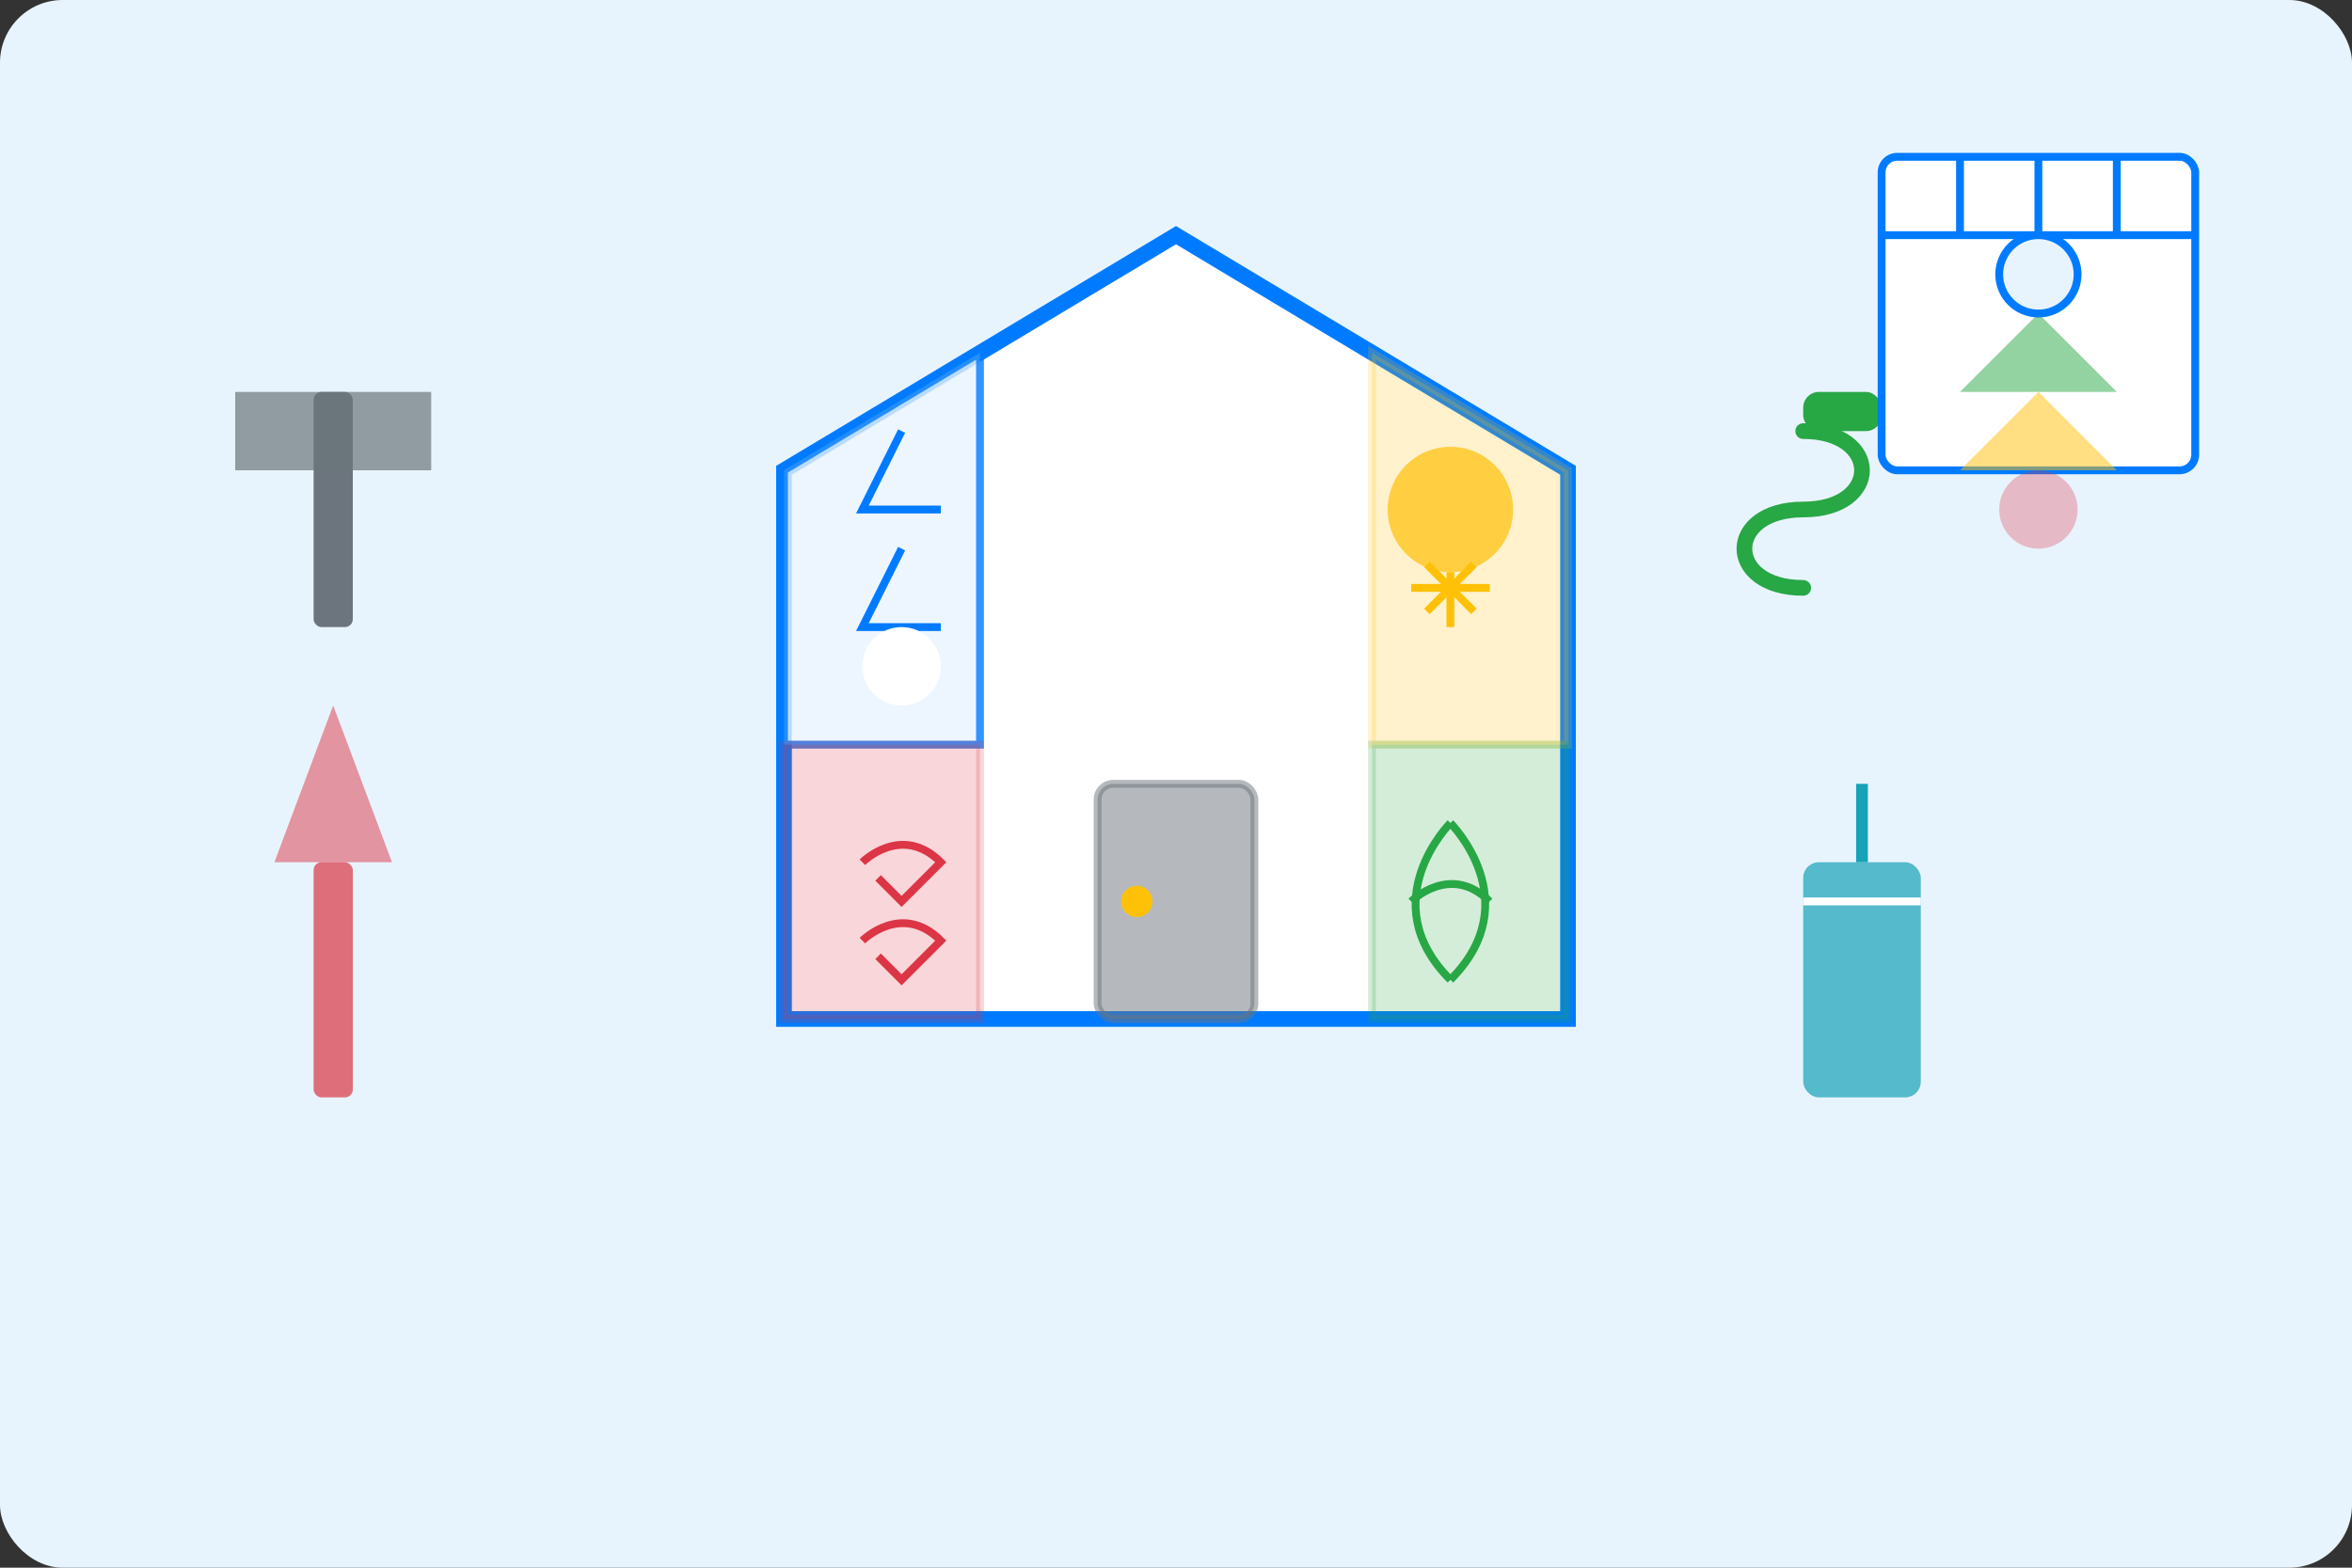 <svg width="300" height="200" viewBox="0 0 300 200" fill="none" xmlns="http://www.w3.org/2000/svg">
  <rect x="0" y="0" width="300" height="200" fill="#333333" stroke="none"/>
  <!-- Background -->
  <rect width="300" height="200" rx="8" fill="#E8F4FD"/>
  
  <!-- Seasonal Cleaning Elements -->
  
  <!-- House with Seasons -->
  <path d="M100 60L150 30L200 60V130H100V60Z" fill="white" stroke="#007BFF" stroke-width="2"/>
  
  <!-- Winter Section (Top Left) -->
  <path d="M100 60L125 45V95H100V60Z" fill="#E8F4FD" opacity="0.8" stroke="#007BFF" stroke-width="1"/>
  <path d="M115 55L110 65L120 65" stroke="#007BFF" stroke-width="1"/>
  <path d="M115 70L110 80L120 80" stroke="#007BFF" stroke-width="1"/>
  <circle cx="115" cy="85" r="5" fill="white"/>
  
  <!-- Summer Section (Top Right) -->
  <path d="M200 60L175 45V95H200V60Z" fill="#FFC107" opacity="0.2" stroke="#FFC107" stroke-width="1"/>
  <circle cx="185" cy="65" r="8" fill="#FFC107" opacity="0.7"/>
  <path d="M185 73L185 80" stroke="#FFC107" stroke-width="1"/>
  <path d="M180 75L190 75" stroke="#FFC107" stroke-width="1"/>
  <path d="M182 72L188 78" stroke="#FFC107" stroke-width="1"/>
  <path d="M188 72L182 78" stroke="#FFC107" stroke-width="1"/>
  
  <!-- Spring Section (Bottom Right) -->
  <path d="M175 95V130H200V95H175Z" fill="#28A745" opacity="0.2" stroke="#28A745" stroke-width="1"/>
  <path d="M185 105C185 105 175 115 185 125" stroke="#28A745" stroke-width="1"/>
  <path d="M185 105C185 105 195 115 185 125" stroke="#28A745" stroke-width="1"/>
  <path d="M180 115C180 115 185 110 190 115" stroke="#28A745" stroke-width="1"/>
  
  <!-- Fall Section (Bottom Left) -->
  <path d="M125 95V130H100V95H125Z" fill="#DC3545" opacity="0.2" stroke="#DC3545" stroke-width="1"/>
  <path d="M110 110C110 110 115 105 120 110L115 115L112 112" stroke="#DC3545" stroke-width="1"/>
  <path d="M110 120C110 120 115 115 120 120L115 125L112 122" stroke="#DC3545" stroke-width="1"/>
  
  <!-- Door -->
  <rect x="140" y="100" width="20" height="30" rx="2" fill="#6C757D" opacity="0.5" stroke="#6C757D" stroke-width="1"/>
  <circle cx="145" cy="115" r="2" fill="#FFC107"/>
  
  <!-- Cleaning Tools -->
  
  <!-- Snow Shovel (Winter) -->
  <rect x="40" y="50" width="5" height="30" rx="1" fill="#6C757D"/>
  <path d="M30 50H55V60H30V50Z" fill="#6C757D" opacity="0.7"/>
  
  <!-- Garden Hose (Summer) -->
  <path d="M230 55C240 55 240 65 230 65C220 65 220 75 230 75" stroke="#28A745" stroke-width="2" stroke-linecap="round"/>
  <rect x="230" y="50" width="10" height="5" rx="2" fill="#28A745"/>
  
  <!-- Leaf Rake (Fall) -->
  <rect x="40" y="110" width="5" height="30" rx="1" fill="#DC3545" opacity="0.7"/>
  <path d="M35 110L50 110L42.5 90L35 110Z" fill="#DC3545" opacity="0.5"/>
  
  <!-- Window Cleaner (Spring) -->
  <rect x="230" y="110" width="15" height="30" rx="2" fill="#17A2B8" opacity="0.7"/>
  <path d="M230 115H245" stroke="white" stroke-width="1"/>
  <path d="M237.5 110V100" stroke="#17A2B8" stroke-width="1.5"/>
  
  <!-- Calendar with Seasons -->
  <rect x="240" y="20" width="40" height="40" rx="2" fill="white" stroke="#007BFF" stroke-width="1"/>
  <path d="M240 30H280" stroke="#007BFF" stroke-width="1"/>
  <path d="M250 20V30" stroke="#007BFF" stroke-width="1"/>
  <path d="M260 20V30" stroke="#007BFF" stroke-width="1"/>
  <path d="M270 20V30" stroke="#007BFF" stroke-width="1"/>
  <path d="M260 40L250 50L270 50Z" fill="#28A745" opacity="0.5"/>
  <path d="M250 60L270 60L260 50Z" fill="#FFC107" opacity="0.5"/>
  <circle cx="260" cy="65" r="5" fill="#DC3545" opacity="0.3"/>
  <circle cx="260" cy="35" r="5" fill="#E8F4FD" stroke="#007BFF" stroke-width="1"/>
</svg>